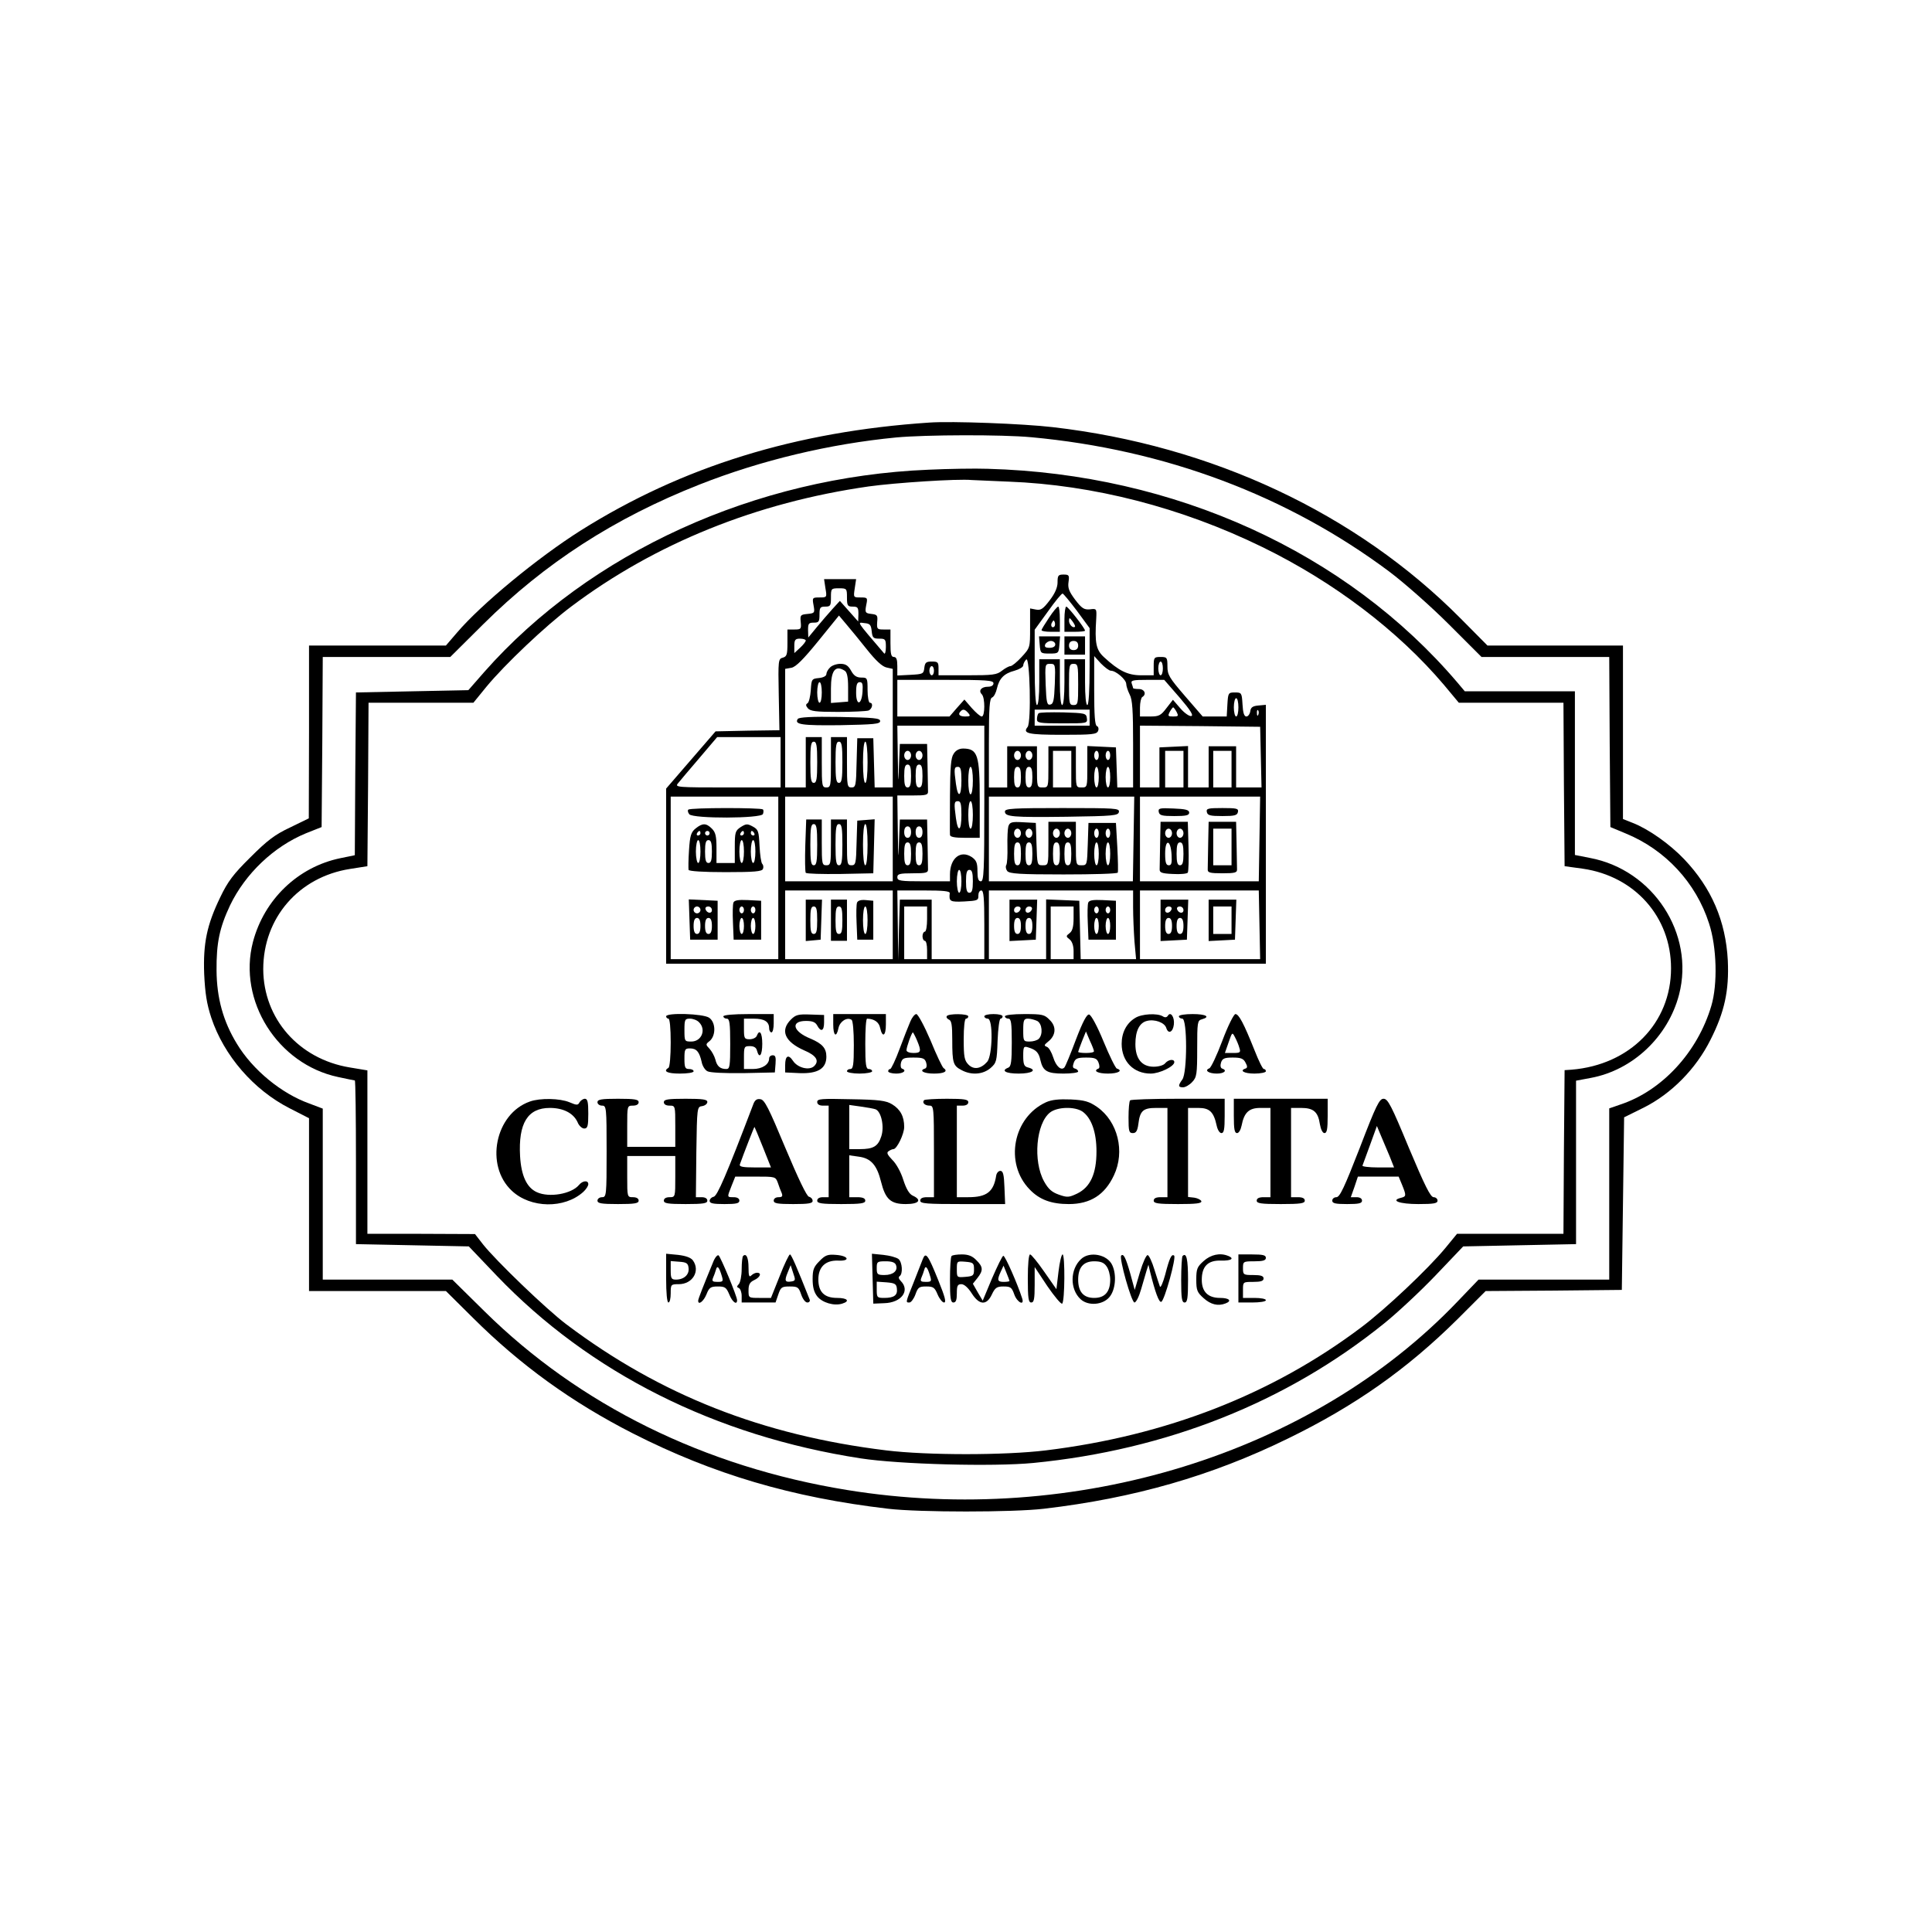 <?xml version="1.0" standalone="no"?>
<!DOCTYPE svg PUBLIC "-//W3C//DTD SVG 20010904//EN"
 "http://www.w3.org/TR/2001/REC-SVG-20010904/DTD/svg10.dtd">
<svg version="1.0" xmlns="http://www.w3.org/2000/svg"
 width="844pt" height="844pt" viewBox="0 0 844 844"
 preserveAspectRatio="xMidYMid meet">
<g transform="translate(0,844) scale(0.1,-0.1)"
fill="#000000" stroke="none">
<path d="M4060 6594 c-584 -39 -1079 -192 -1524 -472 -188 -119 -433 -321
-539 -445 l-49 -57 -299 0 -299 0 0 -377 -1 -378 -82 -40 c-66 -31 -99 -56
-173 -130 -75 -74 -99 -106 -132 -175 -58 -120 -75 -200 -70 -335 4 -84 11
-130 31 -191 55 -165 184 -315 343 -396 l84 -43 0 -377 0 -378 299 0 299 0
119 -118 c206 -205 431 -368 698 -504 350 -178 695 -280 1115 -329 135 -16
545 -16 680 0 394 46 734 144 1065 306 294 143 522 304 742 522 l123 123 298
2 297 3 5 377 5 377 85 42 c122 61 229 170 292 296 62 122 82 216 76 347 -9
172 -71 317 -191 443 -63 66 -155 131 -224 158 l-43 17 0 379 0 379 -296 0
-296 0 -117 118 c-455 459 -1087 756 -1782 836 -128 15 -440 27 -539 20z m445
-64 c584 -54 1118 -254 1564 -587 64 -48 181 -151 260 -230 l143 -143 279 0
279 0 2 -372 3 -371 67 -28 c173 -71 307 -215 364 -393 34 -103 38 -266 10
-360 -60 -203 -216 -371 -397 -431 l-49 -17 0 -374 0 -374 -285 0 -286 0 -92
-96 c-635 -665 -1671 -985 -2667 -823 -622 101 -1169 371 -1584 781 l-140 138
-283 0 -283 0 0 374 0 373 -58 22 c-123 44 -248 147 -317 261 -60 98 -88 200
-89 320 -1 121 13 187 59 285 67 139 191 257 332 315 l68 27 3 371 2 372 279
0 278 0 144 143 c270 268 574 464 944 610 271 107 571 178 860 206 130 12 462
13 590 1z"/>
<path d="M4055 6388 c-754 -31 -1478 -361 -1939 -883 l-70 -80 -246 -5 -245
-5 -3 -356 -2 -355 -63 -13 c-185 -38 -333 -180 -382 -366 -67 -257 108 -534
372 -590 38 -8 70 -15 73 -15 3 0 5 -161 5 -357 l0 -358 247 -5 246 -5 122
-128 c406 -424 954 -700 1590 -798 169 -26 578 -37 754 -20 582 57 1106 265
1532 609 56 45 157 139 224 209 l122 128 246 5 247 5 0 357 0 357 64 12 c184
34 338 180 386 364 69 266 -113 545 -389 597 l-66 13 0 357 0 358 -240 0 -241
0 -32 38 c-485 570 -1236 912 -2052 934 -55 2 -172 0 -260 -4z m351 -52 c370
-14 755 -113 1109 -286 313 -153 592 -365 793 -602 l65 -78 228 0 229 0 2
-357 3 -357 80 -11 c227 -33 385 -211 385 -435 0 -239 -179 -422 -435 -443
l-30 -2 -3 -357 -2 -358 -233 0 -232 0 -50 -61 c-75 -91 -261 -267 -369 -348
-388 -292 -852 -473 -1377 -537 -179 -22 -519 -22 -698 0 -541 66 -987 242
-1396 550 -88 66 -309 279 -365 350 l-35 45 -235 1 -235 0 0 357 0 357 -78 13
c-222 37 -376 213 -377 429 0 224 155 403 379 438 l76 12 3 357 2 357 229 0
229 0 57 70 c80 97 257 265 370 350 367 276 810 455 1300 525 115 16 388 34
450 28 17 -1 89 -4 161 -7z"/>
<path d="M4620 5896 c0 -22 -11 -48 -34 -78 -29 -38 -39 -45 -60 -41 l-26 5 0
-85 c0 -86 0 -87 -37 -127 -20 -22 -42 -40 -49 -40 -6 0 -23 -9 -37 -20 -22
-18 -40 -20 -151 -20 l-126 0 0 30 c0 27 -3 30 -29 30 -25 0 -30 -4 -33 -27
-3 -27 -6 -28 -60 -31 l-58 -3 0 41 c0 29 -4 40 -15 40 -12 0 -15 13 -15 60
l0 60 -30 0 c-28 0 -30 2 -28 33 3 29 0 32 -25 35 -27 3 -29 6 -23 38 7 33 6
34 -25 34 -31 0 -31 0 -25 40 l6 40 -70 0 -70 0 6 -40 c7 -40 6 -40 -26 -40
-31 0 -32 -1 -26 -34 6 -33 5 -35 -26 -38 -31 -3 -33 -5 -30 -35 3 -31 1 -33
-27 -33 l-31 0 0 -59 c0 -51 -3 -59 -20 -64 -20 -5 -21 -11 -18 -161 l3 -156
-140 -2 -139 -3 -108 -125 -108 -125 0 -382 0 -383 1310 0 1310 0 0 566 0 565
-32 -3 c-25 -2 -34 -8 -36 -25 -2 -13 -10 -23 -17 -23 -10 0 -15 16 -17 53 -3
50 -4 52 -33 52 -29 0 -30 -2 -33 -52 l-3 -53 -53 0 -52 0 -77 89 c-69 80 -77
93 -77 130 0 39 -2 41 -30 41 -28 0 -30 -2 -30 -40 l0 -40 -55 0 c-58 0 -97
19 -162 79 -35 32 -41 62 -34 169 2 43 2 44 -28 40 -25 -2 -35 4 -64 42 -27
36 -33 52 -29 78 4 29 2 32 -22 32 -23 0 -26 -4 -26 -34z m-920 -66 c0 -36 3
-40 25 -40 22 0 25 -4 25 -32 l-1 -33 -40 45 -40 45 -32 -35 c-18 -20 -49 -56
-69 -80 l-37 -45 -1 33 c0 28 3 32 25 32 22 0 25 4 25 35 0 31 3 35 25 35 23
0 25 4 25 40 0 39 1 40 35 40 34 0 35 -1 35 -40z m1005 -59 l55 -75 0 -168 c0
-105 -4 -168 -10 -168 -6 0 -10 40 -10 100 l0 100 -45 0 -45 0 0 -100 c0 -60
-4 -100 -10 -100 -6 0 -10 40 -10 100 l0 100 -45 0 -45 0 0 -100 c0 -60 -4
-100 -10 -100 -6 0 -10 62 -10 165 l0 164 58 80 c31 44 60 79 64 78 4 -1 32
-35 63 -76z m-918 -168 c39 -49 67 -75 86 -79 l27 -6 0 -259 0 -259 -40 0 -39
0 -3 108 -3 107 -35 0 -35 0 -3 -107 c-2 -100 -4 -108 -22 -108 -19 0 -20 7
-20 110 l0 110 -35 0 -35 0 0 -110 c0 -103 -1 -110 -20 -110 -19 0 -20 7 -20
110 l0 110 -35 0 -35 0 0 -110 0 -110 -45 0 -45 0 0 259 0 259 28 5 c19 4 52
37 117 117 l90 111 32 -38 c18 -21 59 -71 90 -110z m21 80 c3 -29 7 -33 33
-33 27 0 29 -3 29 -37 0 -20 -4 -33 -8 -27 -123 144 -118 136 -86 132 25 -2
29 -8 32 -35z m-288 -41 c0 -5 -11 -19 -25 -32 l-25 -23 0 31 c0 27 4 32 25
32 14 0 25 -4 25 -8z m969 -378 c-23 -28 2 -34 152 -34 131 0 150 2 156 17 4
9 1 19 -5 21 -9 3 -12 48 -12 155 l0 151 29 -32 c17 -17 36 -32 44 -32 22 0
67 -39 67 -58 0 -9 7 -30 15 -46 12 -22 15 -69 15 -217 l0 -189 -35 0 -34 0
-3 88 -3 87 -62 3 -63 3 0 -91 c0 -89 0 -90 -25 -90 -25 0 -25 1 -25 90 l0 90
-60 0 -60 0 0 -90 c0 -89 0 -90 -25 -90 -25 0 -25 1 -25 90 l0 90 -65 0 -65 0
0 -90 0 -90 -40 0 -40 0 0 194 c0 157 3 195 14 199 8 3 17 21 21 39 10 44 31
66 77 78 21 6 38 16 38 23 0 7 6 19 13 26 16 17 23 -274 6 -295z m591 256 c0
-16 -4 -30 -10 -30 -5 0 -10 14 -10 30 0 17 5 30 10 30 6 0 10 -13 10 -30z
m-472 -67 c-3 -73 -6 -88 -20 -91 -14 -3 -17 9 -20 87 -3 89 -3 91 20 91 22 0
23 -2 20 -87z m102 -3 c0 -83 -1 -90 -20 -90 -19 0 -20 7 -20 90 0 83 1 90 20
90 19 0 20 -7 20 -90z m-630 60 c0 -11 -4 -20 -10 -20 -5 0 -10 9 -10 20 0 11
5 20 10 20 6 0 10 -9 10 -20z m260 -55 c0 -9 -9 -15 -24 -15 -29 0 -43 -17
-27 -33 15 -15 14 -97 0 -97 -7 0 -26 17 -44 37 l-32 37 -33 -37 -32 -37 -114
0 -114 0 0 80 0 80 210 0 c180 0 210 -2 210 -15z m813 -62 c48 -56 62 -79 51
-81 -8 -2 -30 13 -48 34 l-32 37 -28 -36 c-25 -33 -33 -37 -72 -37 l-44 0 0
39 c0 22 5 43 10 46 20 12 10 35 -15 35 -14 0 -25 2 -25 4 0 2 -3 11 -6 20 -5
14 5 16 68 16 l74 0 67 -77z m257 -43 c0 -22 -4 -40 -10 -40 -5 0 -10 18 -10
40 0 22 5 40 10 40 6 0 10 -18 10 -40z m-270 -20 c9 -18 8 -20 -15 -20 -23 0
-24 2 -15 20 6 11 13 20 15 20 2 0 9 -9 15 -20z m-910 -5 c11 -13 8 -15 -14
-15 -25 0 -33 10 -19 23 10 11 19 8 33 -8z m530 -20 l0 -35 -120 0 -120 0 0
35 0 35 120 0 120 0 0 -35z m737 13 c-3 -8 -6 -5 -6 6 -1 11 2 17 5 13 3 -3 4
-12 1 -19z m-1197 -388 c0 -296 -2 -340 -15 -340 -11 0 -15 12 -15 45 0 36 -5
47 -25 61 -49 32 -95 -5 -95 -76 l0 -30 -115 0 c-103 0 -115 2 -115 18 0 14
10 17 67 17 58 0 68 2 67 18 0 9 -1 62 -2 117 l-2 100 -60 0 -59 0 -4 -102
c-2 -82 -3 -72 -5 52 l-2 155 67 0 c58 0 68 2 67 18 0 9 -1 60 -2 112 l-2 95
-60 0 -59 0 -4 -97 c-2 -85 -3 -80 -5 40 l-2 137 190 0 190 0 0 -340z m1208
203 l3 -133 -56 0 -55 0 0 90 0 90 -60 0 -60 0 0 -90 0 -90 -45 0 -45 0 0 90
0 91 -62 -3 -63 -3 0 -88 0 -87 -42 0 -43 0 0 135 0 135 263 -2 262 -3 3 -132z
m-2098 -23 l0 -110 -231 0 c-219 0 -231 1 -218 17 8 10 50 60 93 110 l79 93
138 0 139 0 0 -110z m160 0 c0 -73 -3 -90 -15 -90 -12 0 -15 17 -15 90 0 73 3
90 15 90 12 0 15 -17 15 -90z m110 0 c0 -73 -3 -90 -15 -90 -12 0 -15 17 -15
90 0 73 3 90 15 90 12 0 15 -17 15 -90z m110 0 c0 -53 -4 -90 -10 -90 -6 0
-10 37 -10 90 0 53 4 90 10 90 6 0 10 -37 10 -90z m190 30 c0 -11 -7 -20 -15
-20 -8 0 -15 9 -15 20 0 11 7 20 15 20 8 0 15 -9 15 -20z m50 0 c0 -11 -7 -20
-15 -20 -8 0 -15 9 -15 20 0 11 7 20 15 20 8 0 15 -9 15 -20z m430 0 c0 -11
-7 -20 -15 -20 -8 0 -15 9 -15 20 0 11 7 20 15 20 8 0 15 -9 15 -20z m50 0 c0
-11 -7 -20 -15 -20 -8 0 -15 9 -15 20 0 11 7 20 15 20 8 0 15 -9 15 -20z m170
-60 l0 -80 -40 0 -40 0 0 80 0 80 40 0 40 0 0 -80z m120 60 c0 -11 -4 -20 -10
-20 -5 0 -10 9 -10 20 0 11 5 20 10 20 6 0 10 -9 10 -20z m50 0 c0 -11 -4 -20
-10 -20 -5 0 -10 9 -10 20 0 11 5 20 10 20 6 0 10 -9 10 -20z m320 -60 l0 -80
-40 0 -40 0 0 80 0 80 40 0 40 0 0 -80z m210 0 l0 -80 -40 0 -40 0 0 80 0 80
40 0 40 0 0 -80z m-1400 -30 c0 -38 -4 -50 -15 -50 -11 0 -15 12 -15 50 0 38
4 50 15 50 11 0 15 -12 15 -50z m50 0 c0 -38 -4 -50 -15 -50 -11 0 -15 12 -15
50 0 38 4 50 15 50 11 0 15 -12 15 -50z m430 -5 c0 -33 -4 -45 -15 -45 -11 0
-15 12 -15 45 0 33 4 45 15 45 11 0 15 -12 15 -45z m50 0 c0 -33 -4 -45 -15
-45 -11 0 -15 12 -15 45 0 33 4 45 15 45 11 0 15 -12 15 -45z m290 0 c0 -25
-4 -45 -10 -45 -5 0 -10 20 -10 45 0 25 5 45 10 45 6 0 10 -20 10 -45z m50 0
c0 -25 -4 -45 -10 -45 -5 0 -10 20 -10 45 0 25 5 45 10 45 6 0 10 -20 10 -45z
m-1450 -440 l0 -355 -235 0 -235 0 0 355 0 355 235 0 235 0 0 -355z m500 170
l0 -185 -235 0 -235 0 0 185 0 185 235 0 235 0 0 -185z m1052 0 l-3 -185 -314
0 -315 0 0 185 0 185 318 0 317 0 -3 -185z m550 0 l-3 -185 -259 0 -260 0 0
185 0 185 263 0 262 0 -3 -185z m-1522 30 c0 -16 -6 -25 -15 -25 -9 0 -15 9
-15 25 0 16 6 25 15 25 9 0 15 -9 15 -25z m50 0 c0 -16 -6 -25 -15 -25 -9 0
-15 9 -15 25 0 16 6 25 15 25 9 0 15 -9 15 -25z m-50 -95 c0 -38 -4 -50 -15
-50 -11 0 -15 12 -15 50 0 38 4 50 15 50 11 0 15 -12 15 -50z m50 0 c0 -38 -4
-50 -15 -50 -11 0 -15 12 -15 50 0 38 4 50 15 50 11 0 15 -12 15 -50z m170
-120 c0 -27 -4 -50 -10 -50 -5 0 -10 23 -10 50 0 28 5 50 10 50 6 0 10 -22 10
-50z m50 0 c0 -38 -4 -50 -15 -50 -11 0 -15 12 -15 50 0 38 4 50 15 50 11 0
15 -12 15 -50z m-350 -190 l0 -150 -235 0 -235 0 0 150 0 150 235 0 235 0 0
-150z m249 138 c-4 -36 1 -39 64 -36 57 3 62 5 61 26 0 12 5 22 13 22 10 0 13
-32 13 -150 l0 -150 -115 0 -115 0 0 130 0 130 -70 0 -69 0 -4 -132 -3 -133
-2 153 -2 152 115 0 c87 0 115 -3 114 -12z m801 -61 c0 -41 3 -108 6 -150 l7
-77 -121 0 -121 0 -3 128 -3 127 -72 3 -73 3 0 -131 0 -130 -125 0 -125 0 0
150 0 150 315 0 315 0 0 -73z m552 -77 l3 -150 -262 0 -263 0 0 150 0 150 259
0 260 0 3 -150z m-1452 25 c0 -30 -4 -55 -10 -55 -5 0 -10 -9 -10 -20 0 -11 5
-20 10 -20 6 0 10 -18 10 -40 l0 -40 -50 0 -50 0 0 115 0 115 50 0 50 0 0 -55z
m640 4 c0 -37 -5 -56 -17 -65 -17 -13 -17 -15 0 -28 10 -8 17 -27 17 -50 l0
-36 -50 0 -50 0 0 115 0 115 50 0 50 0 0 -51z"/>
<path d="M4583 5742 c-18 -27 -33 -51 -33 -55 0 -4 18 -7 40 -7 l40 0 0 55 c0
30 -3 55 -7 55 -5 0 -23 -22 -40 -48z m23 -39 c-10 -10 -19 5 -10 18 6 11 8
11 12 0 2 -7 1 -15 -2 -18z"/>
<path d="M4650 5735 l0 -55 45 0 c25 0 45 2 45 5 0 10 -74 105 -82 105 -4 0
-8 -25 -8 -55z m46 -33 c-9 -8 -26 10 -26 26 1 15 2 15 15 -2 8 -11 13 -21 11
-24z"/>
<path d="M4542 5623 c3 -37 4 -38 43 -38 39 0 40 1 43 38 l3 37 -46 0 -46 0 3
-37z m68 2 c0 -9 -9 -15 -25 -15 -18 0 -23 4 -19 15 4 8 15 15 25 15 10 0 19
-7 19 -15z"/>
<path d="M4650 5620 l0 -40 45 0 45 0 0 40 0 40 -45 0 -45 0 0 -40z m60 0 c0
-13 -7 -20 -20 -20 -13 0 -20 7 -20 20 0 13 7 20 20 20 13 0 20 -7 20 -20z"/>
<path d="M3626 5524 c-9 -8 -16 -22 -16 -29 0 -8 -13 -15 -32 -17 -32 -3 -33
-5 -36 -53 -2 -27 -8 -53 -14 -57 -9 -5 -8 -11 1 -22 11 -13 36 -16 131 -16
65 0 125 3 134 6 17 7 22 34 6 34 -5 0 -10 25 -10 55 0 53 -1 55 -27 55 -21 0
-33 8 -45 30 -13 23 -24 30 -47 30 -16 0 -37 -7 -45 -16z m64 -14 c10 -6 15
-27 15 -72 l0 -63 -37 -3 -38 -3 0 63 c0 79 19 104 60 78z m-100 -95 c0 -25
-4 -45 -10 -45 -5 0 -10 20 -10 45 0 25 5 45 10 45 6 0 10 -20 10 -45z m178 3
c-4 -59 -28 -63 -28 -4 0 35 4 46 16 46 12 0 14 -9 12 -42z"/>
<path d="M3485 5299 c-16 -24 18 -29 186 -27 147 3 174 5 174 18 0 13 -28 15
-177 18 -121 2 -179 -1 -183 -9z"/>
<path d="M4537 5324 c-4 -4 -7 -16 -7 -26 0 -16 10 -18 111 -18 109 0 110 0
107 23 -3 21 -8 22 -104 25 -55 1 -103 0 -107 -4z"/>
<path d="M4166 5147 c-12 -17 -15 -59 -16 -182 0 -88 -1 -166 0 -172 0 -9 20
-13 65 -13 l65 0 0 166 c0 197 -9 223 -72 224 -18 0 -33 -8 -42 -23z m34 -117
c0 -71 -15 -80 -24 -14 -9 66 -8 74 9 74 12 0 15 -13 15 -60z m50 0 c0 -33 -4
-60 -10 -60 -6 0 -10 27 -10 60 0 33 4 60 10 60 6 0 10 -27 10 -60z m-50 -150
c0 -71 -15 -80 -24 -14 -9 66 -8 74 9 74 12 0 15 -13 15 -60z m50 0 c0 -33 -4
-60 -10 -60 -6 0 -10 27 -10 60 0 33 4 60 10 60 6 0 10 -27 10 -60z"/>
<path d="M3007 4903 c-4 -3 -2 -12 4 -20 17 -20 315 -19 322 1 3 8 3 17 0 20
-9 8 -318 8 -326 -1z"/>
<path d="M3039 4821 c-20 -16 -25 -31 -29 -95 -3 -42 -3 -81 -2 -86 2 -6 65
-10 162 -10 125 0 159 3 163 14 3 7 2 17 -3 22 -5 5 -10 40 -12 79 -3 63 -5
71 -29 84 -24 13 -29 13 -53 -2 -24 -16 -26 -23 -26 -87 l0 -70 -40 0 -40 0 0
65 c0 52 -4 69 -20 85 -25 25 -41 25 -71 1z m21 -21 c0 -5 -5 -10 -11 -10 -5
0 -7 5 -4 10 3 6 8 10 11 10 2 0 4 -4 4 -10z m40 0 c0 -5 -4 -10 -10 -10 -5 0
-10 5 -10 10 0 6 5 10 10 10 6 0 10 -4 10 -10z m150 0 c0 -5 -5 -10 -11 -10
-5 0 -7 5 -4 10 3 6 8 10 11 10 2 0 4 -4 4 -10z m45 0 c3 -5 1 -10 -4 -10 -6
0 -11 5 -11 10 0 6 2 10 4 10 3 0 8 -4 11 -10z m-235 -80 c0 -27 -4 -50 -10
-50 -5 0 -10 23 -10 50 0 28 5 50 10 50 6 0 10 -22 10 -50z m50 0 c0 -38 -4
-50 -15 -50 -11 0 -15 12 -15 50 0 38 4 50 15 50 11 0 15 -12 15 -50z m140 0
c0 -27 -4 -50 -10 -50 -5 0 -10 23 -10 50 0 28 5 50 10 50 6 0 10 -22 10 -50z
m50 0 c0 -27 -4 -50 -10 -50 -5 0 -10 23 -10 50 0 28 5 50 10 50 6 0 10 -22
10 -50z"/>
<path d="M3012 4423 l3 -88 60 0 60 0 0 85 0 85 -63 3 -63 3 3 -88z m48 42 c0
-8 -7 -15 -15 -15 -8 0 -15 7 -15 15 0 8 7 15 15 15 8 0 15 -7 15 -15z m50 -1
c0 -17 -22 -14 -28 4 -2 7 3 12 12 12 9 0 16 -7 16 -16z m-50 -69 c0 -24 -5
-35 -15 -35 -10 0 -15 11 -15 35 0 24 5 35 15 35 10 0 15 -11 15 -35z m50 0
c0 -24 -5 -35 -15 -35 -10 0 -15 11 -15 35 0 24 5 35 15 35 10 0 15 -11 15
-35z"/>
<path d="M3204 4497 c-3 -8 -4 -47 -2 -88 l3 -74 60 0 60 0 0 85 0 85 -58 3
c-42 2 -59 -1 -63 -11z m46 -32 c0 -8 -4 -15 -10 -15 -5 0 -10 7 -10 15 0 8 5
15 10 15 6 0 10 -7 10 -15z m50 0 c0 -8 -4 -15 -10 -15 -5 0 -10 7 -10 15 0 8
5 15 10 15 6 0 10 -7 10 -15z m-50 -70 c0 -19 -4 -35 -10 -35 -5 0 -10 16 -10
35 0 19 5 35 10 35 6 0 10 -16 10 -35z m50 0 c0 -19 -4 -35 -10 -35 -5 0 -10
16 -10 35 0 19 5 35 10 35 6 0 10 -16 10 -35z"/>
<path d="M3518 4748 c-2 -62 -1 -117 2 -121 4 -4 71 -6 151 -5 l144 3 3 118 3
118 -38 -3 -38 -3 -3 -97 c-2 -90 -4 -98 -22 -98 -19 0 -20 7 -20 100 l0 100
-35 0 -35 0 0 -100 c0 -93 -1 -100 -20 -100 -19 0 -20 7 -20 100 l0 100 -34 0
-34 0 -4 -112z m52 2 c0 -73 -3 -90 -15 -90 -12 0 -15 17 -15 90 0 73 3 90 15
90 12 0 15 -17 15 -90z m110 0 c0 -73 -3 -90 -15 -90 -12 0 -15 17 -15 90 0
73 3 90 15 90 12 0 15 -17 15 -90z m110 0 c0 -53 -4 -90 -10 -90 -6 0 -10 37
-10 90 0 53 4 90 10 90 6 0 10 -37 10 -90z"/>
<path d="M4390 4895 c0 -23 31 -26 270 -23 205 3 225 5 228 21 3 16 -14 17
-247 17 -215 0 -251 -2 -251 -15z"/>
<path d="M4405 4830 c-3 -11 -5 -51 -4 -88 1 -38 -1 -74 -5 -81 -4 -6 -2 -18
4 -26 10 -12 54 -15 246 -15 128 0 235 3 237 8 2 4 1 54 -2 112 l-6 105 -60 0
-60 0 -3 -92 c-3 -91 -3 -93 -27 -93 -25 0 -25 1 -25 95 l0 95 -60 0 -60 0 0
-95 c0 -94 0 -95 -25 -95 -24 0 -24 2 -27 93 l-3 92 -57 3 c-49 3 -57 0 -63
-18z m55 -30 c0 -11 -7 -20 -15 -20 -8 0 -15 9 -15 20 0 11 7 20 15 20 8 0 15
-9 15 -20z m50 0 c0 -11 -7 -20 -15 -20 -8 0 -15 9 -15 20 0 11 7 20 15 20 8
0 15 -9 15 -20z m120 0 c0 -11 -7 -20 -15 -20 -8 0 -15 9 -15 20 0 11 7 20 15
20 8 0 15 -9 15 -20z m50 0 c0 -11 -7 -20 -15 -20 -8 0 -15 9 -15 20 0 11 7
20 15 20 8 0 15 -9 15 -20z m120 0 c0 -11 -4 -20 -10 -20 -5 0 -10 9 -10 20 0
11 5 20 10 20 6 0 10 -9 10 -20z m50 0 c0 -11 -4 -20 -10 -20 -5 0 -10 9 -10
20 0 11 5 20 10 20 6 0 10 -9 10 -20z m-390 -90 c0 -38 -4 -50 -15 -50 -11 0
-15 12 -15 50 0 38 4 50 15 50 11 0 15 -12 15 -50z m50 0 c0 -38 -4 -50 -15
-50 -11 0 -15 12 -15 50 0 38 4 50 15 50 11 0 15 -12 15 -50z m120 0 c0 -38
-4 -50 -15 -50 -11 0 -15 12 -15 50 0 38 4 50 15 50 11 0 15 -12 15 -50z m50
0 c0 -38 -4 -50 -15 -50 -11 0 -15 12 -15 50 0 38 4 50 15 50 11 0 15 -12 15
-50z m120 0 c0 -27 -4 -50 -10 -50 -5 0 -10 23 -10 50 0 28 5 50 10 50 6 0 10
-22 10 -50z m50 0 c0 -27 -4 -50 -10 -50 -5 0 -10 23 -10 50 0 28 5 50 10 50
6 0 10 -22 10 -50z"/>
<path d="M5062 4893 c3 -15 14 -18 68 -18 51 0 65 3 65 15 0 12 -16 16 -68 18
-62 3 -68 1 -65 -15z"/>
<path d="M5272 4893 c3 -15 14 -18 68 -18 54 0 65 3 68 18 3 15 -5 17 -68 17
-63 0 -71 -2 -68 -17z"/>
<path d="M5068 4755 c-1 -52 -2 -103 -2 -112 -1 -15 9 -19 58 -21 33 -2 62 1
65 6 3 6 5 58 3 116 l-3 106 -60 0 -59 0 -2 -95z m52 45 c0 -11 -7 -20 -15
-20 -8 0 -15 9 -15 20 0 11 7 20 15 20 8 0 15 -9 15 -20z m50 0 c0 -11 -7 -20
-15 -20 -8 0 -15 9 -15 20 0 11 7 20 15 20 8 0 15 -9 15 -20z m-52 -93 c2 -37
0 -47 -12 -47 -12 0 -16 12 -16 51 0 66 24 62 28 -4z m52 3 c0 -38 -4 -50 -15
-50 -11 0 -15 12 -15 50 0 38 4 50 15 50 11 0 15 -12 15 -50z"/>
<path d="M5278 4755 c-1 -52 -2 -103 -2 -112 -1 -15 8 -18 64 -18 56 0 65 3
64 18 0 9 -1 60 -2 112 l-2 95 -60 0 -60 0 -2 -95z m102 -15 l0 -80 -40 0 -40
0 0 80 0 80 40 0 40 0 0 -80z"/>
<path d="M3520 4419 l0 -90 33 3 32 3 3 88 3 87 -36 0 -35 0 0 -91z m50 1 c0
-47 -3 -60 -15 -60 -12 0 -15 13 -15 60 0 47 3 60 15 60 12 0 15 -13 15 -60z"/>
<path d="M3630 4420 l0 -90 35 0 35 0 0 90 0 90 -35 0 -35 0 0 -90z m50 0 c0
-47 -3 -60 -15 -60 -12 0 -15 13 -15 60 0 47 3 60 15 60 12 0 15 -13 15 -60z"/>
<path d="M3744 4497 c-3 -8 -4 -47 -2 -88 l3 -74 35 0 35 0 0 85 0 85 -33 3
c-21 2 -34 -2 -38 -11z m46 -77 c0 -33 -4 -60 -10 -60 -6 0 -10 27 -10 60 0
33 4 60 10 60 6 0 10 -27 10 -60z"/>
<path d="M4410 4420 l0 -91 58 3 57 3 3 88 3 87 -61 0 -60 0 0 -90z m48 48
c-6 -18 -28 -21 -28 -4 0 9 7 16 16 16 9 0 14 -5 12 -12z m50 0 c-6 -18 -28
-21 -28 -4 0 9 7 16 16 16 9 0 14 -5 12 -12z m-48 -73 c0 -24 -5 -35 -15 -35
-10 0 -15 11 -15 35 0 24 5 35 15 35 10 0 15 -11 15 -35z m50 0 c0 -24 -5 -35
-15 -35 -10 0 -15 11 -15 35 0 24 5 35 15 35 10 0 15 -11 15 -35z"/>
<path d="M4754 4497 c-3 -8 -4 -47 -2 -88 l3 -74 60 0 60 0 0 85 0 85 -58 3
c-42 2 -59 -1 -63 -11z m46 -32 c0 -8 -4 -15 -10 -15 -5 0 -10 7 -10 15 0 8 5
15 10 15 6 0 10 -7 10 -15z m50 0 c0 -8 -4 -15 -10 -15 -5 0 -10 7 -10 15 0 8
5 15 10 15 6 0 10 -7 10 -15z m-50 -70 c0 -19 -4 -35 -10 -35 -5 0 -10 16 -10
35 0 19 5 35 10 35 6 0 10 -16 10 -35z m50 0 c0 -19 -4 -35 -10 -35 -5 0 -10
16 -10 35 0 19 5 35 10 35 6 0 10 -16 10 -35z"/>
<path d="M5070 4420 l0 -91 58 3 57 3 3 88 3 87 -61 0 -60 0 0 -90z m48 48
c-6 -18 -28 -21 -28 -4 0 9 7 16 16 16 9 0 14 -5 12 -12z m52 -4 c0 -17 -22
-14 -28 4 -2 7 3 12 12 12 9 0 16 -7 16 -16z m-50 -69 c0 -24 -5 -35 -15 -35
-10 0 -15 11 -15 35 0 24 5 35 15 35 10 0 15 -11 15 -35z m50 0 c0 -24 -5 -35
-15 -35 -10 0 -15 11 -15 35 0 24 5 35 15 35 10 0 15 -11 15 -35z"/>
<path d="M5280 4420 l0 -91 58 3 57 3 3 88 3 87 -61 0 -60 0 0 -90z m100 0 l0
-60 -40 0 -40 0 0 60 0 60 40 0 40 0 0 -60z"/>
<path d="M2910 4000 c0 -5 5 -10 10 -10 6 0 10 -41 10 -104 0 -59 -4 -108 -10
-111 -25 -15 -5 -25 50 -25 33 0 60 4 60 10 0 6 -9 10 -20 10 -17 0 -20 7 -20
45 0 41 2 45 24 45 29 0 41 -15 51 -58 3 -18 15 -37 26 -42 11 -6 76 -9 156
-8 l138 3 3 38 c2 28 0 37 -12 37 -9 0 -16 -6 -16 -14 0 -26 -30 -46 -71 -46
l-39 0 0 50 c0 47 1 50 26 50 17 0 28 -6 31 -20 10 -37 23 -20 23 30 0 48 -12
66 -24 35 -3 -8 -17 -15 -31 -15 -23 0 -25 4 -25 45 l0 45 43 0 c46 0 67 -13
67 -42 0 -10 5 -18 10 -18 6 0 10 18 10 40 l0 40 -110 0 c-67 0 -110 -4 -110
-10 0 -5 7 -10 15 -10 12 0 15 -19 15 -110 0 -98 -2 -110 -17 -110 -27 0 -41
12 -48 42 -4 14 -15 35 -25 46 -18 19 -18 20 1 35 27 24 26 81 -3 101 -26 18
-188 23 -188 6z m144 -26 c32 -32 11 -84 -34 -84 -29 0 -30 1 -30 50 0 46 2
50 24 50 14 0 32 -7 40 -16z"/>
<path d="M3455 3986 c-48 -48 -27 -97 59 -135 52 -22 66 -45 43 -68 -21 -21
-73 -8 -93 23 -20 30 -34 22 -34 -19 l0 -32 63 -3 c80 -3 117 20 117 72 0 37
-18 57 -70 79 -77 31 -88 77 -19 77 28 0 41 -5 49 -20 16 -30 30 -24 30 13 l0
33 -60 2 c-53 2 -64 -1 -85 -22z"/>
<path d="M3640 3965 c0 -51 14 -60 23 -16 6 29 37 49 57 36 6 -3 10 -51 10
-111 0 -86 -3 -104 -15 -104 -8 0 -15 -4 -15 -10 0 -5 25 -10 55 -10 30 0 55
5 55 10 0 6 -7 10 -15 10 -12 0 -15 19 -15 110 0 61 3 110 8 110 31 -1 52 -15
57 -41 10 -44 25 -35 25 16 l0 45 -115 0 -115 0 0 -45z"/>
<path d="M3977 3978 c-8 -18 -29 -72 -47 -120 -18 -49 -37 -88 -41 -88 -5 0
-9 -4 -9 -10 0 -5 16 -10 35 -10 32 0 48 14 25 22 -5 2 -7 13 -4 26 6 19 13
22 54 22 41 0 50 -3 56 -22 4 -13 2 -24 -5 -26 -28 -9 -6 -22 39 -22 45 0 63
10 42 24 -5 3 -31 57 -57 121 -27 63 -55 115 -62 115 -7 0 -19 -15 -26 -32z
m29 -83 c20 -48 18 -55 -16 -55 -16 0 -30 5 -30 12 0 14 23 78 28 78 1 0 10
-16 18 -35z"/>
<path d="M4136 4001 c-3 -5 1 -11 9 -15 12 -4 15 -24 15 -90 0 -100 4 -112 41
-131 43 -23 93 -19 126 9 26 23 28 29 31 120 2 53 8 96 13 96 5 0 9 5 9 10 0
6 -18 10 -40 10 -22 0 -40 -4 -40 -10 0 -5 7 -10 15 -10 24 0 21 -160 -2 -188
-28 -32 -59 -36 -82 -13 -18 18 -21 34 -21 111 0 53 4 90 10 90 6 0 10 5 10
10 0 12 -87 13 -94 1z"/>
<path d="M4390 4000 c0 -5 7 -10 15 -10 12 0 15 -18 15 -104 0 -83 -3 -105
-15 -110 -34 -13 -12 -26 45 -26 59 0 83 16 40 27 -16 4 -20 14 -20 50 0 41 2
44 23 37 33 -10 45 -22 52 -55 11 -48 29 -59 101 -59 35 0 64 4 64 9 0 5 -6
11 -14 13 -10 2 -11 9 -5 26 7 18 16 22 54 22 38 0 47 -4 54 -22 5 -13 5 -24
0 -26 -26 -10 -3 -22 41 -22 45 0 67 13 39 22 -6 2 -32 55 -58 118 -27 66 -54
116 -63 118 -10 2 -27 -29 -58 -110 -23 -62 -46 -117 -50 -121 -14 -16 -37 5
-49 44 -7 22 -19 43 -28 46 -13 5 -12 8 5 22 35 27 38 66 8 95 -23 24 -32 26
-111 26 -50 0 -85 -4 -85 -10z m141 -20 c22 -12 26 -59 7 -78 -7 -7 -25 -12
-40 -12 -27 0 -28 2 -28 50 0 44 3 50 21 50 11 0 29 -5 40 -10z m248 -132 c1
-5 -15 -8 -34 -8 -19 0 -35 2 -35 5 0 2 8 24 17 47 l17 42 17 -40 c10 -21 18
-42 18 -46z"/>
<path d="M4959 3993 c-38 -23 -59 -64 -59 -113 0 -77 52 -130 127 -130 38 0
103 31 103 50 0 15 -26 12 -40 -5 -7 -9 -29 -15 -50 -15 -52 0 -80 35 -80 99
0 58 18 93 50 101 34 9 78 -7 85 -31 9 -28 29 -18 33 15 4 32 -14 59 -26 39
-5 -8 -13 -9 -22 -3 -24 15 -93 11 -121 -7z"/>
<path d="M5150 4000 c0 -5 7 -10 15 -10 22 0 22 -237 0 -266 -19 -26 -19 -34
3 -34 10 0 28 10 40 23 20 21 22 34 22 146 0 114 1 123 20 128 40 11 18 23
-40 23 -33 0 -60 -4 -60 -10z"/>
<path d="M5340 3894 c-24 -64 -50 -119 -57 -121 -23 -9 -3 -23 33 -23 32 0 47
14 23 22 -7 2 -9 13 -5 26 6 18 15 22 51 22 35 0 47 -4 56 -22 9 -16 9 -23 0
-26 -28 -9 -6 -22 39 -22 28 0 50 5 50 10 0 6 -4 10 -9 10 -5 0 -23 37 -41 83
-46 115 -68 157 -83 157 -7 0 -33 -52 -57 -116z m74 -31 c7 -21 4 -23 -28 -23
l-35 0 16 46 c16 46 16 46 28 23 7 -13 16 -34 19 -46z"/>
<path d="M2315 3628 c-152 -53 -198 -279 -79 -390 82 -77 230 -79 312 -5 12
11 22 26 22 34 0 18 -25 16 -41 -4 -33 -39 -130 -56 -184 -31 -44 20 -68 72
-73 157 -8 144 33 211 130 211 59 0 103 -23 121 -62 6 -16 20 -28 29 -28 15 0
18 10 18 65 0 50 -3 65 -15 65 -7 0 -18 -7 -23 -15 -7 -14 -12 -14 -45 0 -41
17 -127 19 -172 3z"/>
<path d="M2610 3625 c0 -8 9 -15 20 -15 19 0 20 -7 20 -200 0 -193 -1 -200
-20 -200 -11 0 -20 -7 -20 -15 0 -12 17 -15 90 -15 73 0 90 3 90 15 0 9 -9 15
-25 15 -25 0 -25 1 -25 90 l0 90 105 0 105 0 0 -90 c0 -89 0 -90 -25 -90 -16
0 -25 -6 -25 -15 0 -12 17 -15 95 -15 78 0 95 3 95 15 0 9 -9 15 -25 15 l-25
0 2 198 c3 196 3 197 26 200 12 2 22 10 22 18 0 11 -19 14 -95 14 -78 0 -95
-3 -95 -15 0 -9 9 -15 25 -15 25 0 25 -1 25 -90 l0 -90 -105 0 -105 0 0 90 c0
89 0 90 25 90 16 0 25 6 25 15 0 12 -17 15 -90 15 -73 0 -90 -3 -90 -15z"/>
<path d="M3290 3614 c-118 -310 -156 -397 -172 -402 -10 -2 -18 -11 -18 -18 0
-11 16 -14 65 -14 51 0 65 3 65 15 0 9 -9 15 -25 15 -30 0 -29 -1 -9 50 l16
40 88 0 c87 0 88 0 98 -27 5 -16 13 -36 17 -45 5 -14 2 -18 -14 -18 -12 0 -21
-6 -21 -15 0 -12 16 -15 85 -15 67 0 85 3 85 14 0 8 -7 16 -16 18 -10 2 -47
80 -103 213 -73 175 -91 211 -109 213 -16 3 -25 -4 -32 -24z m43 -186 l35 -88
-70 0 c-52 0 -69 3 -66 13 17 48 63 166 64 164 1 -1 18 -41 37 -89z"/>
<path d="M3570 3626 c0 -10 9 -16 25 -16 l25 0 0 -200 0 -200 -25 0 c-16 0
-25 -6 -25 -15 0 -12 18 -15 105 -15 87 0 105 3 105 15 0 10 -11 15 -35 15
l-35 0 0 91 0 92 42 -6 c53 -7 79 -37 97 -110 19 -76 42 -97 108 -97 58 0 72
18 30 37 -15 7 -28 29 -41 69 -10 33 -31 71 -48 87 -22 23 -26 32 -16 38 7 5
16 9 21 9 15 0 47 66 47 97 0 46 -17 77 -53 99 -27 16 -56 20 -179 22 -130 3
-148 2 -148 -12z m255 -32 c25 -10 39 -76 25 -118 -14 -44 -35 -56 -94 -56
l-46 0 0 96 0 97 50 -7 c28 -4 57 -9 65 -12z"/>
<path d="M4037 3634 c-10 -11 3 -24 24 -24 18 0 19 -9 19 -200 l0 -200 -30 0
c-20 0 -30 -5 -30 -15 0 -13 27 -15 185 -15 l186 0 -3 73 c-2 56 -6 72 -18 72
-8 0 -16 -9 -18 -20 -11 -72 -42 -95 -122 -95 l-50 0 0 200 0 200 25 0 c16 0
25 6 25 15 0 12 -17 15 -93 15 -52 0 -97 -3 -100 -6z"/>
<path d="M4570 3625 c-145 -66 -183 -267 -72 -381 43 -45 95 -64 171 -64 94 0
157 40 197 125 50 105 17 236 -73 299 -35 24 -54 30 -115 33 -52 2 -83 -1
-108 -12z m159 -41 c39 -28 61 -90 61 -174 0 -98 -27 -156 -84 -184 -36 -17
-43 -18 -80 -5 -31 11 -46 24 -65 58 -49 89 -35 253 26 301 32 25 108 27 142
4z"/>
<path d="M4937 3633 c-4 -3 -7 -37 -7 -75 0 -60 2 -68 19 -68 14 0 20 10 24
40 7 58 21 70 78 70 l49 0 0 -195 0 -195 -30 0 c-20 0 -30 -5 -30 -15 0 -12
18 -15 106 -15 80 0 105 3 102 13 -3 6 -17 13 -31 15 l-27 3 0 195 0 194 45 0
c49 0 67 -17 80 -77 4 -19 13 -33 21 -33 11 0 14 17 14 75 l0 75 -203 0 c-112
0 -207 -3 -210 -7z"/>
<path d="M5390 3565 c0 -57 3 -75 14 -75 8 0 16 14 20 33 11 57 32 77 82 77
l44 0 0 -195 0 -195 -30 0 c-20 0 -30 -5 -30 -15 0 -12 18 -15 105 -15 87 0
105 3 105 15 0 10 -10 15 -30 15 l-30 0 0 195 0 195 44 0 c54 0 74 -17 82 -71
4 -23 12 -39 20 -39 11 0 14 18 14 75 l0 75 -205 0 -205 0 0 -75z"/>
<path d="M5940 3425 c-67 -172 -87 -215 -102 -215 -10 0 -18 -7 -18 -15 0 -12
14 -15 65 -15 51 0 65 3 65 15 0 9 -9 15 -24 15 l-25 0 16 45 15 45 89 0 89 0
15 -36 c19 -47 19 -51 -6 -57 -46 -12 -4 -27 77 -27 68 0 84 3 84 15 0 8 -8
15 -17 15 -14 0 -39 51 -108 215 -77 186 -92 215 -111 215 -18 0 -32 -27 -104
-215z m131 -37 l19 -48 -71 0 c-39 0 -69 4 -67 8 2 4 16 45 33 90 l30 83 18
-43 c10 -24 27 -64 38 -90z"/>
<path d="M2910 2856 c0 -64 4 -106 10 -106 6 0 10 18 10 40 0 39 1 40 35 40
61 0 95 58 62 104 -9 12 -31 20 -65 24 l-52 5 0 -107z m98 45 c4 -29 -20 -51
-55 -51 -20 0 -23 5 -23 41 l0 40 38 -3 c31 -2 38 -7 40 -27z"/>
<path d="M3116 2928 c-42 -102 -66 -162 -66 -170 0 -21 23 -4 36 27 12 31 19
35 50 35 31 0 37 -4 50 -35 13 -33 34 -48 34 -25 0 17 -72 190 -81 196 -5 3
-16 -10 -23 -28z m38 -65 c6 -20 4 -23 -19 -23 -22 0 -26 3 -20 18 4 9 10 25
13 36 5 20 14 11 26 -31z"/>
<path d="M3246 2953 c-3 -3 -6 -29 -6 -58 0 -28 -6 -57 -12 -64 -10 -11 -10
-14 0 -18 6 -3 12 -18 12 -34 l0 -29 74 0 74 0 12 35 c11 32 15 35 50 35 35 0
39 -3 50 -35 7 -20 18 -35 27 -35 8 0 13 6 10 13 -55 139 -80 197 -86 197 -4
0 -25 -43 -45 -95 l-38 -95 -49 0 c-49 0 -49 0 -49 33 0 26 6 36 25 45 26 12
34 32 12 32 -7 0 -18 -5 -25 -12 -9 -9 -12 -2 -12 34 0 44 -10 65 -24 51z
m212 -111 c-29 -5 -32 3 -17 39 l13 32 11 -34 c11 -31 10 -34 -7 -37z"/>
<path d="M3580 2931 c-25 -25 -30 -37 -30 -79 0 -35 6 -57 20 -75 22 -28 74
-43 109 -32 36 11 23 25 -22 25 -56 0 -82 26 -82 81 0 54 31 84 86 82 55 -3
47 21 -9 25 -36 3 -47 -1 -72 -27z"/>
<path d="M3812 2854 l3 -109 48 2 c75 2 114 55 72 97 -9 9 -11 17 -5 21 15 10
12 61 -5 75 -9 7 -38 15 -66 18 l-50 5 3 -109z m102 60 c10 -25 -12 -44 -50
-44 -31 0 -34 3 -34 30 0 28 2 30 39 30 27 0 41 -5 45 -16z m4 -103 c4 -29
-12 -41 -55 -41 -31 0 -33 2 -33 36 l0 35 43 -3 c36 -3 43 -7 45 -27z"/>
<path d="M4031 2939 c-5 -13 -23 -59 -40 -102 -36 -89 -35 -87 -18 -87 7 0 19
16 26 35 11 31 16 35 47 35 31 0 37 -4 50 -35 8 -19 21 -35 28 -35 11 0 4 25
-25 97 -46 114 -55 125 -68 92z m33 -76 c6 -20 4 -23 -19 -23 -22 0 -26 3 -20
18 4 9 10 25 13 36 5 20 14 11 26 -31z"/>
<path d="M4157 2953 c-4 -3 -7 -51 -7 -105 0 -80 3 -98 15 -98 11 0 15 11 15
40 0 33 3 40 20 40 12 0 29 -15 45 -40 33 -52 65 -54 88 -5 14 30 22 35 51 35
31 0 36 -4 47 -35 13 -36 46 -51 34 -16 -19 60 -74 186 -82 185 -4 0 -26 -45
-49 -98 l-41 -98 -22 37 -21 37 20 25 c26 33 25 49 -5 78 -17 18 -35 25 -63
25 -21 0 -42 -3 -45 -7z m98 -58 c0 -27 -3 -30 -37 -33 -38 -3 -38 -3 -38 33
0 36 0 36 38 33 34 -3 37 -6 37 -33z m155 -51 c0 -2 -11 -4 -25 -4 -28 0 -30
8 -13 45 l12 26 13 -32 c7 -17 13 -33 13 -35z"/>
<path d="M4490 2855 c0 -87 3 -105 15 -105 12 0 15 15 15 77 l0 78 55 -83 c31
-45 60 -80 65 -77 12 8 13 215 2 215 -5 0 -13 -34 -18 -76 l-9 -76 -53 76
c-29 42 -57 76 -62 76 -6 0 -10 -42 -10 -105z"/>
<path d="M4723 2940 c-49 -45 -50 -132 -2 -176 33 -30 96 -25 125 9 27 31 33
97 13 140 -21 47 -99 62 -136 27z m111 -32 c9 -12 16 -38 16 -58 0 -53 -23
-80 -70 -80 -47 0 -70 27 -70 80 0 53 23 80 70 80 29 0 43 -6 54 -22z"/>
<path d="M4898 2955 c-10 -11 45 -205 58 -205 7 0 20 26 29 58 9 31 20 68 24
82 l8 25 7 -30 c22 -89 39 -136 49 -132 14 4 67 196 56 202 -11 8 -20 -10 -39
-84 -10 -36 -20 -59 -23 -51 -3 8 -14 42 -24 74 -10 33 -23 61 -29 63 -6 2
-21 -31 -34 -74 l-23 -78 -19 70 c-20 71 -30 90 -40 80z"/>
<path d="M5166 2953 c-3 -3 -6 -51 -6 -105 0 -80 3 -98 15 -98 12 0 15 18 15
99 0 91 -7 121 -24 104z"/>
<path d="M5258 2931 c-28 -25 -32 -34 -32 -81 0 -47 4 -56 32 -81 31 -28 63
-36 96 -23 29 11 16 24 -24 24 -53 0 -80 27 -80 79 0 59 27 86 84 84 45 -1 61
9 30 21 -35 14 -75 5 -106 -23z"/>
<path d="M5410 2855 l0 -105 60 0 c33 0 60 4 60 10 0 6 -22 10 -50 10 l-50 0
0 35 c0 35 0 35 45 35 33 0 45 4 45 15 0 11 -12 15 -45 15 -43 0 -45 1 -45 30
0 29 1 30 50 30 38 0 50 4 50 15 0 12 -13 15 -60 15 l-60 0 0 -105z"/>
</g>
</svg>

